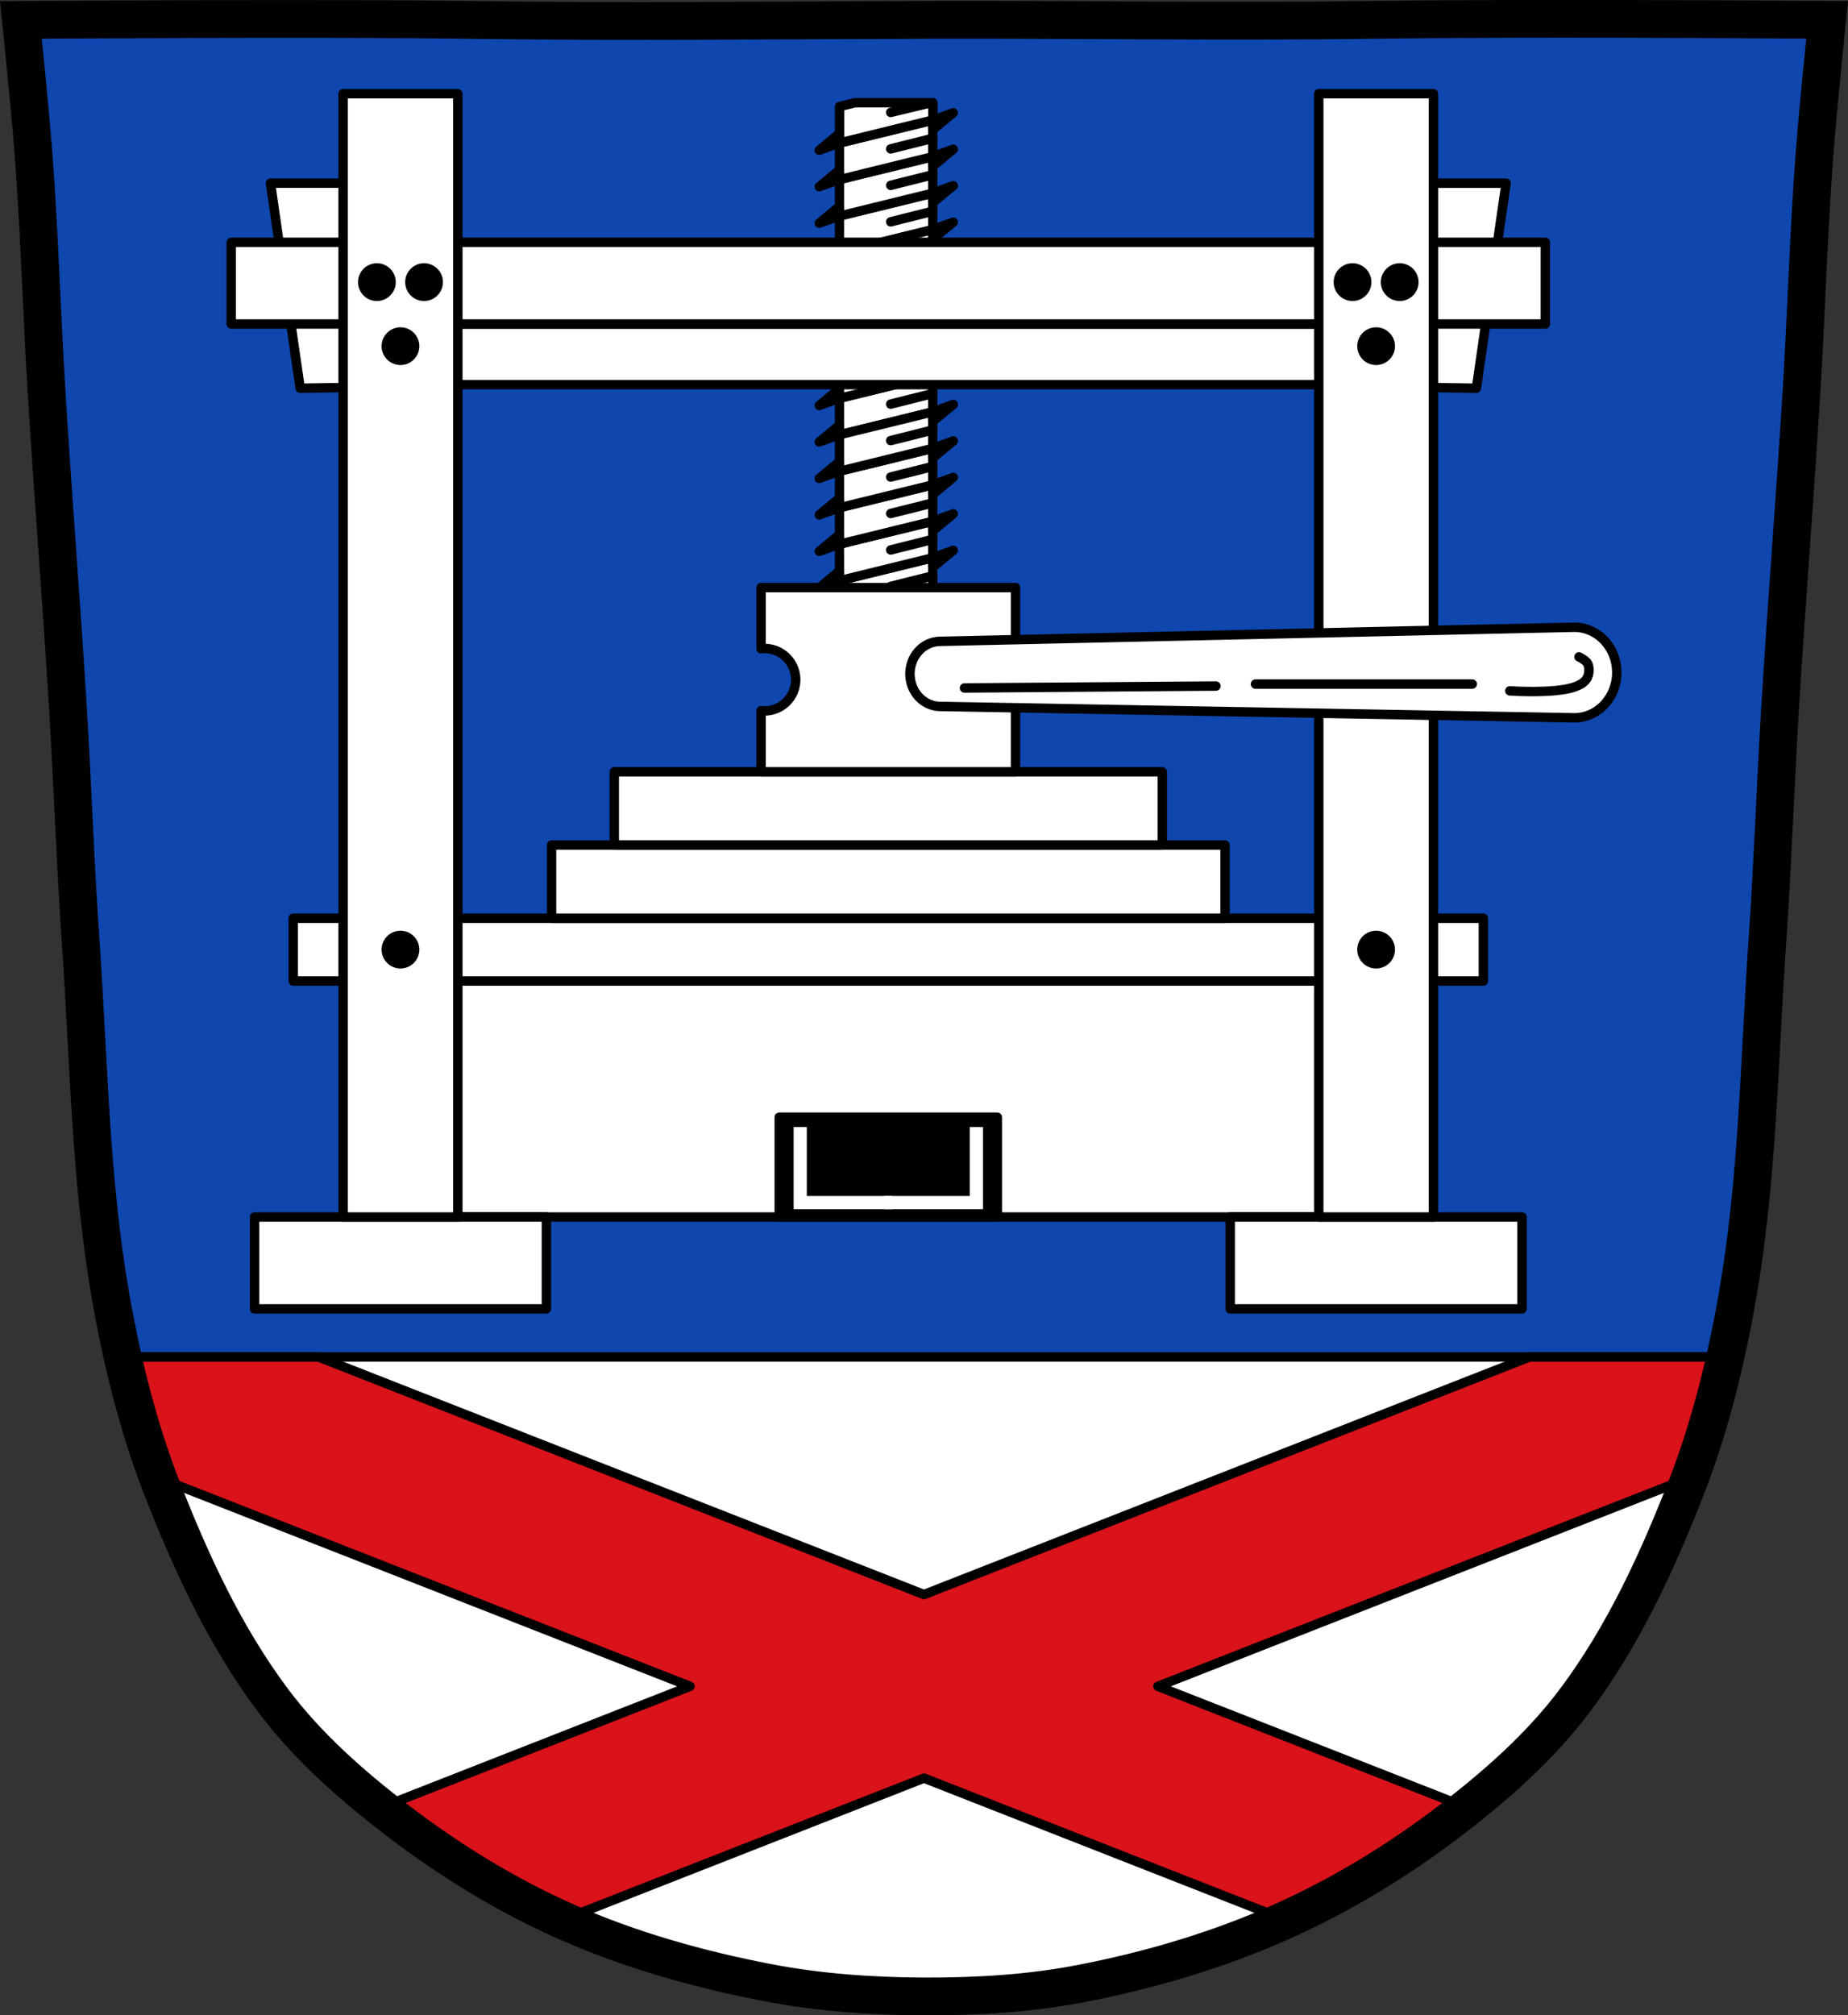 <?xml version="1.0" encoding="UTF-8" standalone="no"?><svg xmlns="http://www.w3.org/2000/svg" width="979.28" height="1067.6" viewBox="0 0 979.284 1067.603"><rect x="0" y="0" width="979.284" height="1067.603" fill="#333333" stroke="none"/><g transform="translate(114.64 14.13)"><path d="m684.83-4.104c-26.17.053-51.02.198-70.798.478-79.11 1.122-156.7-.214-235.05 0-2.653.007-5.305.036-7.958.043-78.35.214-155.94 1.122-235.05 0-79.11-1.122-239.53 0-239.53 0 0 0 4.995 48.18 6.784 72.32 3.067 41.38 4.256 82.87 6.784 124.29 3.405 55.766 7.902 111.49 11.307 167.25 2.529 41.41 3.91 82.9 6.784 124.29 4.346 62.59 5.02 125.75 15.786 187.56 6.02 34.562 14.418 68.979 27.14 101.67 15.355 39.473 33.473 78.71 58.839 112.63 18.288 24.456 41.648 45.04 65.884 63.62 27.747 21.272 57.962 39.816 89.93 53.968 33.818 14.97 69.917 25.08 106.24 32.09 27.334 5.278 55.35 7.255 83.19 7.349 27.662.094 55.55-1.52 82.71-6.741 36.46-7.01 72.54-17.626 106.46-32.746 31.934-14.235 62.23-32.696 89.98-53.968 24.24-18.58 47.595-39.17 65.884-63.62 25.365-33.919 43.484-73.16 58.839-112.63 12.718-32.695 21.12-67.16 27.14-101.72 10.762-61.814 11.44-124.97 15.786-187.56 2.874-41.39 4.256-82.87 6.784-124.29 3.405-55.766 7.902-111.44 11.307-167.21 2.529-41.41 3.717-82.909 6.784-124.29 1.79-24.14 6.784-72.32 6.784-72.32 0 0-90.24-.636-168.73-.478" fill="#0f47af"/><g stroke="#000"><g stroke-linejoin="round" stroke-linecap="round"><g fill="#fff"><g stroke-width="5.074" transform="matrix(.971-.238 0 1 0 0)"><path d="m340.06 277.82h50.929v19.315h-50.929z"/><path d="m340.06 258.5h50.929v19.316h-50.929z"/><path d="m340.06 181.24h50.929v19.315h-50.929z"/><path d="m340.06 200.56h50.929v19.316h-50.929z"/></g><path d="m-49.656 704.7c5.282 23.504 11.966 46.707 20.678 69.1 15.355 39.473 33.474 78.71 58.84 112.63 18.288 24.456 41.648 45.04 65.883 63.62 27.747 21.272 57.961 39.814 89.93 53.967 33.818 14.97 69.917 25.08 106.24 32.09 27.334 5.278 55.35 7.255 83.19 7.35 27.662.094 55.55-1.52 82.71-6.74 36.46-7.01 72.54-17.626 106.46-32.746 31.934-14.235 62.23-32.697 89.98-53.969 24.24-18.58 47.596-39.17 65.885-63.62 25.365-33.919 43.483-73.16 58.838-112.63 8.702-22.371 15.381-45.568 20.66-69.06h-849.29z" stroke-width="5"/></g><path d="m-49.656 704.7c4.873 21.685 10.944 43.11 18.695 63.887l281.98 110.6-163.77 64.23c2.815 2.24 5.648 4.453 8.494 6.635 27.08 20.758 56.51 38.904 87.62 52.92l191.63-75.16 191.55 75.13c31.1-14.09 60.62-32.17 87.71-52.936 2.831-2.171 5.649-4.371 8.449-6.6l-163.74-64.22 281.98-110.6c7.75-20.766 13.82-42.2 18.693-63.887h-103.76l-320.88 125.86-320.88-125.86h-103.76z" fill="#da121a" stroke-width="5"/></g><path d="m684.83-4.104c-26.17.053-51.02.198-70.798.478-79.11 1.122-156.7-.214-235.05 0-2.653.007-5.305.036-7.958.043-78.35.214-155.94 1.122-235.05 0-79.11-1.122-239.53 0-239.53 0 0 0 4.995 48.18 6.784 72.32 3.067 41.38 4.256 82.87 6.784 124.29 3.405 55.766 7.902 111.49 11.307 167.25 2.529 41.41 3.91 82.9 6.784 124.29 4.346 62.59 5.02 125.75 15.786 187.56 6.02 34.562 14.418 68.979 27.14 101.67 15.355 39.473 33.473 78.71 58.839 112.63 18.288 24.456 41.648 45.04 65.884 63.62 27.747 21.272 57.962 39.816 89.93 53.968 33.818 14.97 69.917 25.08 106.24 32.09 27.334 5.278 55.35 7.255 83.19 7.349 27.662.094 55.55-1.52 82.71-6.741 36.46-7.01 72.54-17.626 106.46-32.746 31.934-14.235 62.23-32.696 89.98-53.968 24.24-18.58 47.595-39.17 65.884-63.62 25.365-33.919 43.484-73.16 58.839-112.63 12.718-32.695 21.12-67.16 27.14-101.72 10.762-61.814 11.44-124.97 15.786-187.56 2.874-41.39 4.256-82.87 6.784-124.29 3.405-55.766 7.902-111.44 11.307-167.21 2.529-41.41 3.717-82.909 6.784-124.29 1.789-24.14 6.784-72.32 6.784-72.32 0 0-90.24-.636-168.73-.478z" fill="none" stroke-width="20"/><g fill="#fff" stroke-linecap="round"><path transform="matrix(.971-.238 0 1 0 0)" stroke-linejoin="round" stroke-width="5.074" d="m340.06 374.39h50.929v19.316h-50.929z"/><path d="m379.73 290.91l-22.384 5.615" fill-rule="evenodd" stroke-width="5"/></g><g stroke-linejoin="round"><g fill-rule="evenodd" stroke-width="5"><path d="m330.27 312.7l-10.787 3.86 10.722-8.871z" fill="none"/><path d="m379.73 281.26l10.787-3.86-10.722 8.871z" fill="#fff"/></g><path transform="matrix(.971-.238 0 1 0 0)" fill="#fff" stroke-linecap="round" stroke-width="5.074" d="m340.06 355.08h50.929v19.315h-50.929z"/></g><g stroke-width="5"><g fill="#fff"><g fill-rule="evenodd"><path d="m379.73 271.6l-22.384 5.615" stroke-linecap="round"/><g stroke-linejoin="round"><path d="m330.27 293.39l-10.787 3.86 10.722-8.871z"/><path d="m379.73 261.94l10.787-3.86-10.722 8.871z"/><path d="m28.688 82.904l15.746 108.63 51.955-.787v-107.85h-12.988-54.713zm587.08 0v107.85l51.955.787 15.744-108.63h-54.711-12.988z"/></g></g><g stroke-linejoin="round" stroke-linecap="round"><path d="m69.75 157.51h567.93v32.12h-567.93z"/><path d="m7.88 114.25h696.4v43.26h-696.4z"/><path d="m105.22 505.53h501.72v125.04h-501.72z"/><path d="m40.722 472.3h630.71v33.24h-630.71z"/><path d="m177.63 433.52h356.9v38.777h-356.9z"/><path d="m210.87 394.74h290.43v38.777h-290.43z"/></g></g><path stroke-linejoin="round" stroke-linecap="round" d="m298.3 577.69h115.55v52.88h-115.55z"/></g></g><g stroke-miterlimit="4.1"><g fill="none" fill-rule="evenodd" stroke="#fff" stroke-width="7"><path d="m309.4 582.92v40.01h48.683"/><path d="m402.76 582.92v40.01h-48.683"/></g><path d="m288.66 297.14v32.385a16.536 16.536 0 0 1 1.814 -.119 16.536 16.536 0 0 1 16.535 16.535 16.536 16.536 0 0 1 -16.535 16.535 16.536 16.536 0 0 1 -1.814 -.107v32.373h134.84v-97.6h-134.84z" fill="#fff" stroke="#000" stroke-linejoin="round" stroke-linecap="round" stroke-width="5"/></g><g stroke="#000"><g stroke-linecap="round"><g stroke-width="5"><g stroke-linejoin="round"><g fill="#fff"><path d="m20.245 630.57h154.66v48.676h-154.66z"/><path d="m537.25 630.57h154.66v48.676h-154.66z"/><path stroke-miterlimit="4.1" d="m67.18 35.501h60.782v595.07h-60.782z"/></g><g stroke-miterlimit="4.1"><path d="m85.075 127.824a7.5 7.5 0 0 0 -7.5 7.5 7.5 7.5 0 0 0 7.5 7.5 7.5 7.5 0 0 0 7.5 -7.5 7.5 7.5 0 0 0 -7.5 -7.5zm25 0a7.5 7.5 0 0 0 -7.5 7.5 7.5 7.5 0 0 0 7.5 7.5 7.5 7.5 0 0 0 7.5 -7.5 7.5 7.5 0 0 0 -7.5 -7.5zm-12.5 33.924a7.5 7.5 0 0 0 -7.5 7.5 7.5 7.5 0 0 0 7.5 7.5 7.5 7.5 0 0 0 7.5 -7.5 7.5 7.5 0 0 0 -7.5 -7.5zm0 319.666a7.5 7.5 0 0 0 -7.5 7.5 7.5 7.5 0 0 0 7.5 7.5 7.5 7.5 0 0 0 7.5 -7.5 7.5 7.5 0 0 0 -7.5 -7.5z"/><path fill="#fff" d="m584.19 35.501h60.782v595.07h-60.782z"/><path d="m602.084 127.824a7.5 7.5 0 0 0 -7.5 7.5 7.5 7.5 0 0 0 7.5 7.5 7.5 7.5 0 0 0 7.5 -7.5 7.5 7.5 0 0 0 -7.5 -7.5zm25 0a7.5 7.5 0 0 0 -7.5 7.5 7.5 7.5 0 0 0 7.5 7.5 7.5 7.5 0 0 0 7.5 -7.5 7.5 7.5 0 0 0 -7.5 -7.5zm-12.5 33.924a7.5 7.5 0 0 0 -7.5 7.5 7.5 7.5 0 0 0 7.5 7.5 7.5 7.5 0 0 0 7.5 -7.5 7.5 7.5 0 0 0 -7.5 -7.5zm0 319.666a7.5 7.5 0 0 0 -7.5 7.5 7.5 7.5 0 0 0 7.5 7.5 7.5 7.5 0 0 0 7.5 -7.5 7.5 7.5 0 0 0 -7.5 -7.5z"/></g><path d="m719.6 318.14l-335.9 7.475a16.14 17.239 0 0 0 -16.141 17.238 16.14 17.239 0 0 0 16.141 17.238l335.9 6.04a22.522 23.998 0 0 0 22.521 -23.998 22.522 23.998 0 0 0 -22.521 -23.998z" fill="#fff"/></g><g fill="none" fill-rule="evenodd"><path d="m396.45 350.31l133.26-1.021"/><path d="m550.65 348.26h114.88"/><path d="m685.45 351.84c0 0 23.412 1.687 34.21-2.042 2.544-.879 5.331-2.243 6.638-4.595 1.262-2.271 1.467-5.425.383-7.786-.809-1.764-4.595-3.574-4.595-3.574"/></g></g><g fill="#fff"><path transform="matrix(.971-.238 0 1 0 0)" stroke-linejoin="round" stroke-width="5.074" d="m340.06 335.76h50.929v19.316h-50.929z"/><path d="m379.73 252.28l-22.384 5.615" fill-rule="evenodd" stroke-width="5"/></g></g><g fill="#fff"><g stroke-linejoin="round"><g fill-rule="evenodd" stroke-width="5"><path d="m330.27 274.07l-10.787 3.86 10.722-8.871z"/><path d="m379.73 242.62l10.787-3.859-10.722 8.871z"/></g><path transform="matrix(.971-.238 0 1 0 0)" stroke-linecap="round" stroke-width="5.074" d="m340.06 316.45h50.929v19.315h-50.929z"/></g><g fill-rule="evenodd" stroke-width="5"><path d="m379.73 232.97l-22.384 5.615" stroke-linecap="round"/><g stroke-linejoin="round"><path d="m330.27 254.76l-10.787 3.86 10.722-8.871z"/><path d="m379.73 223.31l10.787-3.859-10.722 8.871z"/></g></g><g stroke-linecap="round"><path transform="matrix(.971-.238 0 1 0 0)" stroke-linejoin="round" stroke-width="5.074" d="m340.06 297.13h50.929v19.316h-50.929z"/><path d="m379.73 213.65l-22.384 5.615" fill-rule="evenodd" stroke-width="5"/></g><g stroke-linejoin="round"><g fill-rule="evenodd" stroke-width="5"><path d="m330.27 235.44l-10.787 3.859 10.722-8.871z"/><path d="m379.73 203.99l10.787-3.859-10.722 8.871z"/><path d="m330.27 216.12l-10.787 3.859 10.722-8.871z"/></g><path transform="matrix(.971-.238 0 1 0 0)" stroke-linecap="round" stroke-width="5.074" d="m340.06 161.92h50.929v19.316h-50.929z"/></g><g fill-rule="evenodd" stroke-width="5"><path d="m379.73 78.44l-22.384 5.615" stroke-linecap="round"/><g stroke-linejoin="round"><path d="m330.27 100.23l-10.787 3.859 10.722-8.871z"/><path d="m379.73 68.784l10.787-3.859-10.722 8.871z"/></g><path d="m379.73 97.76l-22.384 5.615" stroke-linecap="round"/><path d="m379.73 88.1l10.787-3.859-10.722 8.871z" stroke-linejoin="round"/></g><g stroke-linecap="round"><path transform="matrix(.971-.238 0 1 0 0)" stroke-linejoin="round" stroke-width="5.074" d="m340.06 142.61h50.929v19.315h-50.929z"/><path d="m379.73 59.13l-22.384 5.615" fill-rule="evenodd" stroke-width="5"/></g><g stroke-width="5"><g stroke-linejoin="round"><g fill-rule="evenodd"><path d="m330.27 80.916l-10.787 3.859 10.722-8.871z"/><path d="m379.73 49.47l10.787-3.859-10.722 8.871z"/></g><path d="m338.44 40.28l-8.17 2v19.314l49.46-12.13v-9.188h-41.29z" stroke-linecap="round"/></g><g fill-rule="evenodd"><path d="m378.1 40.444l-20.755 4.98" stroke-linecap="round"/><path d="m330.27 61.6l-10.787 3.86 10.722-8.871z" stroke-linejoin="round"/><path d="m379.73 194.33l-22.384 5.615" stroke-linecap="round"/><g stroke-linejoin="round"><path d="m330.27 196.81l-10.787 3.859 10.722-8.871z"/><path d="m379.73 107.41l10.787-3.859-10.722 8.871z"/></g></g></g></g></g></g></svg>
